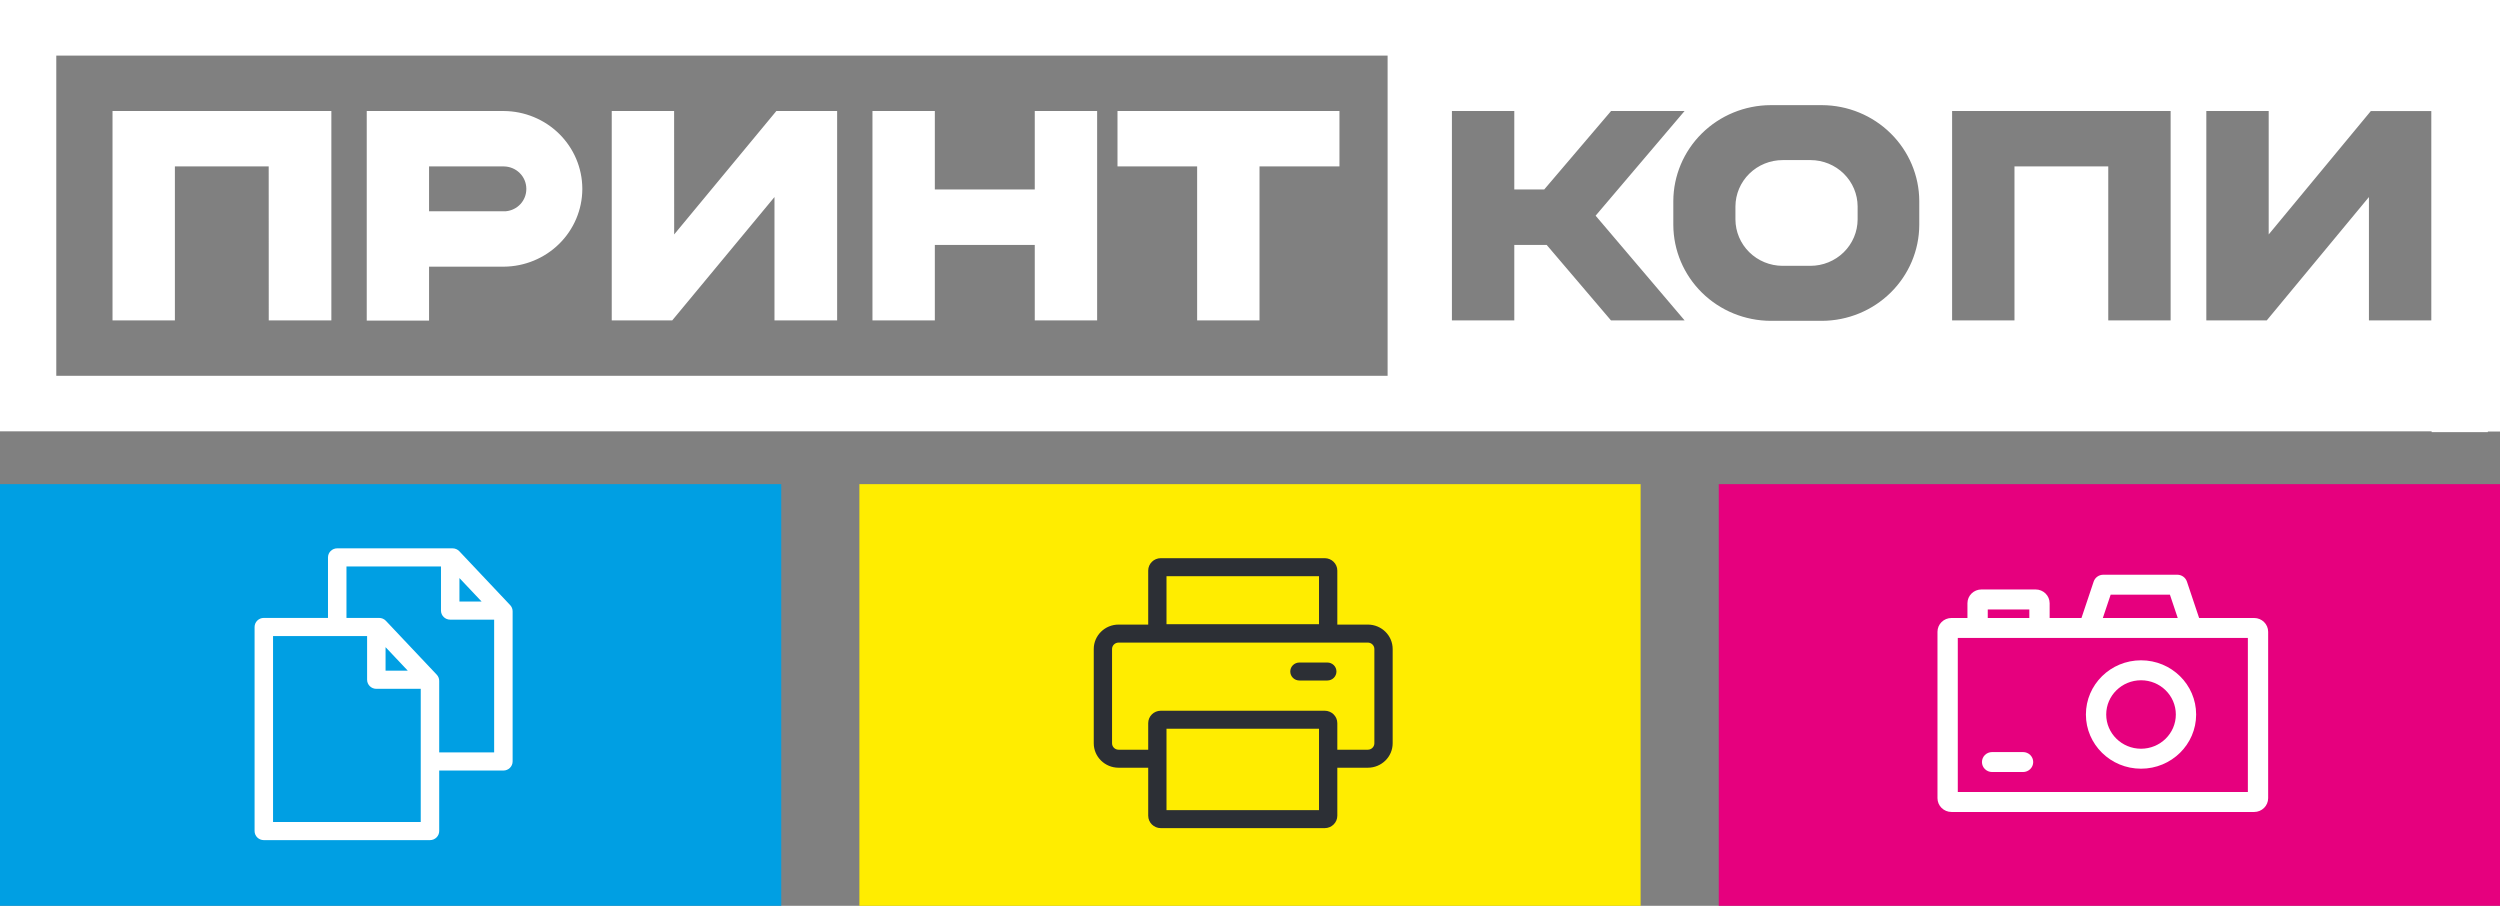 <svg width="138" height="50" viewBox="0 0 138 50" fill="none" xmlns="http://www.w3.org/2000/svg">
<rect x="0" y="0" width="138" height="50" fill="#808080" stroke="none"/>
<path fill-rule="evenodd" clip-rule="evenodd" d="M51.603 10.46H57.119V6.128H60.562V17.687H57.119V13.52H51.603V17.687H48.16V6.128H51.603V10.46ZM37.214 12.941L42.855 6.128H46.21V17.687H42.751V10.877L37.106 17.687H33.768V6.128H37.211L37.214 12.941ZM23.684 14.72V17.697H20.244V6.128H27.811C28.958 6.136 30.055 6.588 30.866 7.387C31.677 8.186 32.136 9.268 32.144 10.398V10.451C32.136 11.581 31.677 12.662 30.866 13.461C30.055 14.26 28.958 14.712 27.811 14.72H23.684ZM23.684 9.187V11.661H27.811H27.925C28.235 11.632 28.522 11.49 28.731 11.263C28.939 11.036 29.054 10.74 29.053 10.434V10.414C29.051 10.089 28.919 9.778 28.686 9.549C28.453 9.319 28.138 9.189 27.808 9.187H23.684ZM14.832 9.187H9.654V17.687H6.211V6.128H18.291V17.687H14.835L14.832 9.187ZM3.107 3.069V20.746H76.596V3.069H3.107ZM66.082 9.187H61.686V6.128H73.938V9.187H69.525V17.687H66.082V9.187ZM92.367 12.418V11.095C92.373 9.694 92.941 8.352 93.946 7.361C94.952 6.37 96.314 5.81 97.736 5.804H100.575C101.997 5.81 103.359 6.37 104.364 7.361C105.37 8.352 105.938 9.694 105.944 11.095V12.418C105.938 13.82 105.37 15.162 104.364 16.153C103.359 17.144 101.997 17.704 100.575 17.71H97.743C96.319 17.705 94.956 17.147 93.949 16.156C92.942 15.164 92.373 13.821 92.367 12.418ZM95.796 11.396V12.114C95.799 12.792 96.073 13.442 96.56 13.921C97.046 14.401 97.706 14.671 98.394 14.674H99.93C100.621 14.675 101.283 14.406 101.773 13.926C102.262 13.446 102.538 12.794 102.541 12.114V11.396C102.539 10.718 102.265 10.068 101.778 9.588C101.292 9.109 100.632 8.838 99.944 8.837H98.407C97.717 8.836 97.054 9.105 96.565 9.585C96.075 10.065 95.799 10.716 95.796 11.396ZM83.589 10.46H85.24L88.931 6.128H92.988L88.078 11.906L92.991 17.687H88.927L85.377 13.52H83.589V17.687H80.146V6.128H83.589V10.46ZM116.376 9.187H111.199V17.687H107.756V6.128H119.819V17.687H116.376V9.187ZM125.232 12.941L130.869 6.131H134.208V17.687H130.765V10.877L125.124 17.687H121.789V6.128H125.232V12.941ZM138 1.333V23.821H137.329V23.855H134.225V23.811H0V0H138V1.333Z" fill="white"/>
<path d="M90.562 26.724H47.438V50H90.562V26.724Z" fill="#FFED00"/>
<path fill-rule="evenodd" clip-rule="evenodd" d="M64.078 30.811C63.693 30.811 63.381 31.118 63.381 31.497V34.477H61.746C60.989 34.477 60.375 35.081 60.375 35.826V41.029C60.375 41.774 60.989 42.378 61.746 42.378H63.381V45.027C63.381 45.406 63.693 45.713 64.078 45.713H73.122C73.507 45.713 73.82 45.406 73.82 45.027V42.378H75.504C76.261 42.378 76.875 41.774 76.875 41.029V35.826C76.875 35.081 76.261 34.477 75.504 34.477H73.82V31.497C73.82 31.118 73.507 30.811 73.122 30.811H64.078ZM73.82 41.384H75.504C75.703 41.384 75.865 41.225 75.865 41.029V35.826C75.865 35.63 75.703 35.471 75.504 35.471H61.746C61.547 35.471 61.385 35.63 61.385 35.826V41.029C61.385 41.225 61.547 41.384 61.746 41.384H63.381V39.918C63.381 39.539 63.693 39.232 64.078 39.232H73.122C73.507 39.232 73.82 39.539 73.82 39.918V41.384ZM64.391 34.454V31.805H72.809V34.454H64.391ZM64.391 44.72V40.225H72.809V44.72H64.391ZM71.223 37.067C71.223 36.793 71.449 36.571 71.728 36.571H73.267C73.546 36.571 73.772 36.793 73.772 37.067C73.772 37.342 73.546 37.564 73.267 37.564H71.728C71.449 37.564 71.223 37.342 71.223 37.067Z" fill="#2C2F35"/>
<path d="M43.125 26.724H0V50H43.125V26.724Z" fill="#009FE3"/>
<path fill-rule="evenodd" clip-rule="evenodd" d="M18.105 30.769C18.105 30.492 18.334 30.268 18.615 30.268H24.98C25.122 30.268 25.257 30.326 25.354 30.428L28.16 33.401C28.248 33.494 28.297 33.616 28.297 33.742V42.032C28.297 42.309 28.068 42.534 27.787 42.534H24.244V45.874C24.244 46.15 24.016 46.375 23.734 46.375H14.562C14.281 46.375 14.053 46.15 14.053 45.874V34.61C14.053 34.334 14.281 34.109 14.562 34.109H18.105V30.769ZM19.125 34.109H20.928C21.069 34.109 21.205 34.167 21.301 34.269L24.108 37.242C24.195 37.335 24.244 37.457 24.244 37.583V41.531H27.277V34.205H24.851C24.57 34.205 24.342 33.981 24.342 33.704V31.27H19.125V34.109ZM25.361 31.909V33.203H26.583L25.361 31.909ZM15.072 45.373V35.111H20.264V37.522C20.264 37.798 20.492 38.023 20.773 38.023H23.225V45.373H15.072ZM22.508 37.02L21.283 35.723V37.02H22.508Z" fill="white"/>
<path d="M138 26.724H94.875V50H138V26.724Z" fill="#E6007E"/>
<path fill-rule="evenodd" clip-rule="evenodd" d="M115.57 32.104C115.646 31.878 115.861 31.725 116.103 31.725H120.186C120.427 31.725 120.642 31.878 120.718 32.104L121.391 34.113H124.429C124.856 34.113 125.202 34.454 125.202 34.874V44.06C125.202 44.48 124.856 44.821 124.429 44.821H107.723C107.296 44.821 106.949 44.48 106.949 44.06V34.874C106.949 34.454 107.296 34.113 107.723 34.113H108.603V33.299C108.603 32.879 108.95 32.538 109.377 32.538H112.366C112.794 32.538 113.14 32.879 113.14 33.299V34.113H114.897L115.57 32.104ZM119.78 32.827L120.211 34.113H116.077L116.508 32.827H119.78ZM109.724 34.113V33.641H112.019V34.113H109.724ZM108.07 35.215V43.718H124.082V35.215H108.07ZM109.404 42.065C109.404 41.76 109.655 41.514 109.964 41.514H111.672C111.982 41.514 112.233 41.76 112.233 42.065C112.233 42.369 111.982 42.616 111.672 42.616H109.964C109.655 42.616 109.404 42.369 109.404 42.065ZM120.106 39.441C120.106 40.484 119.246 41.33 118.185 41.33C117.124 41.33 116.263 40.484 116.263 39.441C116.263 38.397 117.124 37.551 118.185 37.551C119.246 37.551 120.106 38.397 120.106 39.441ZM121.227 39.441C121.227 41.093 119.865 42.432 118.185 42.432C116.505 42.432 115.142 41.093 115.142 39.441C115.142 37.788 116.505 36.449 118.185 36.449C119.865 36.449 121.227 37.788 121.227 39.441Z" fill="white"/>
</svg>

